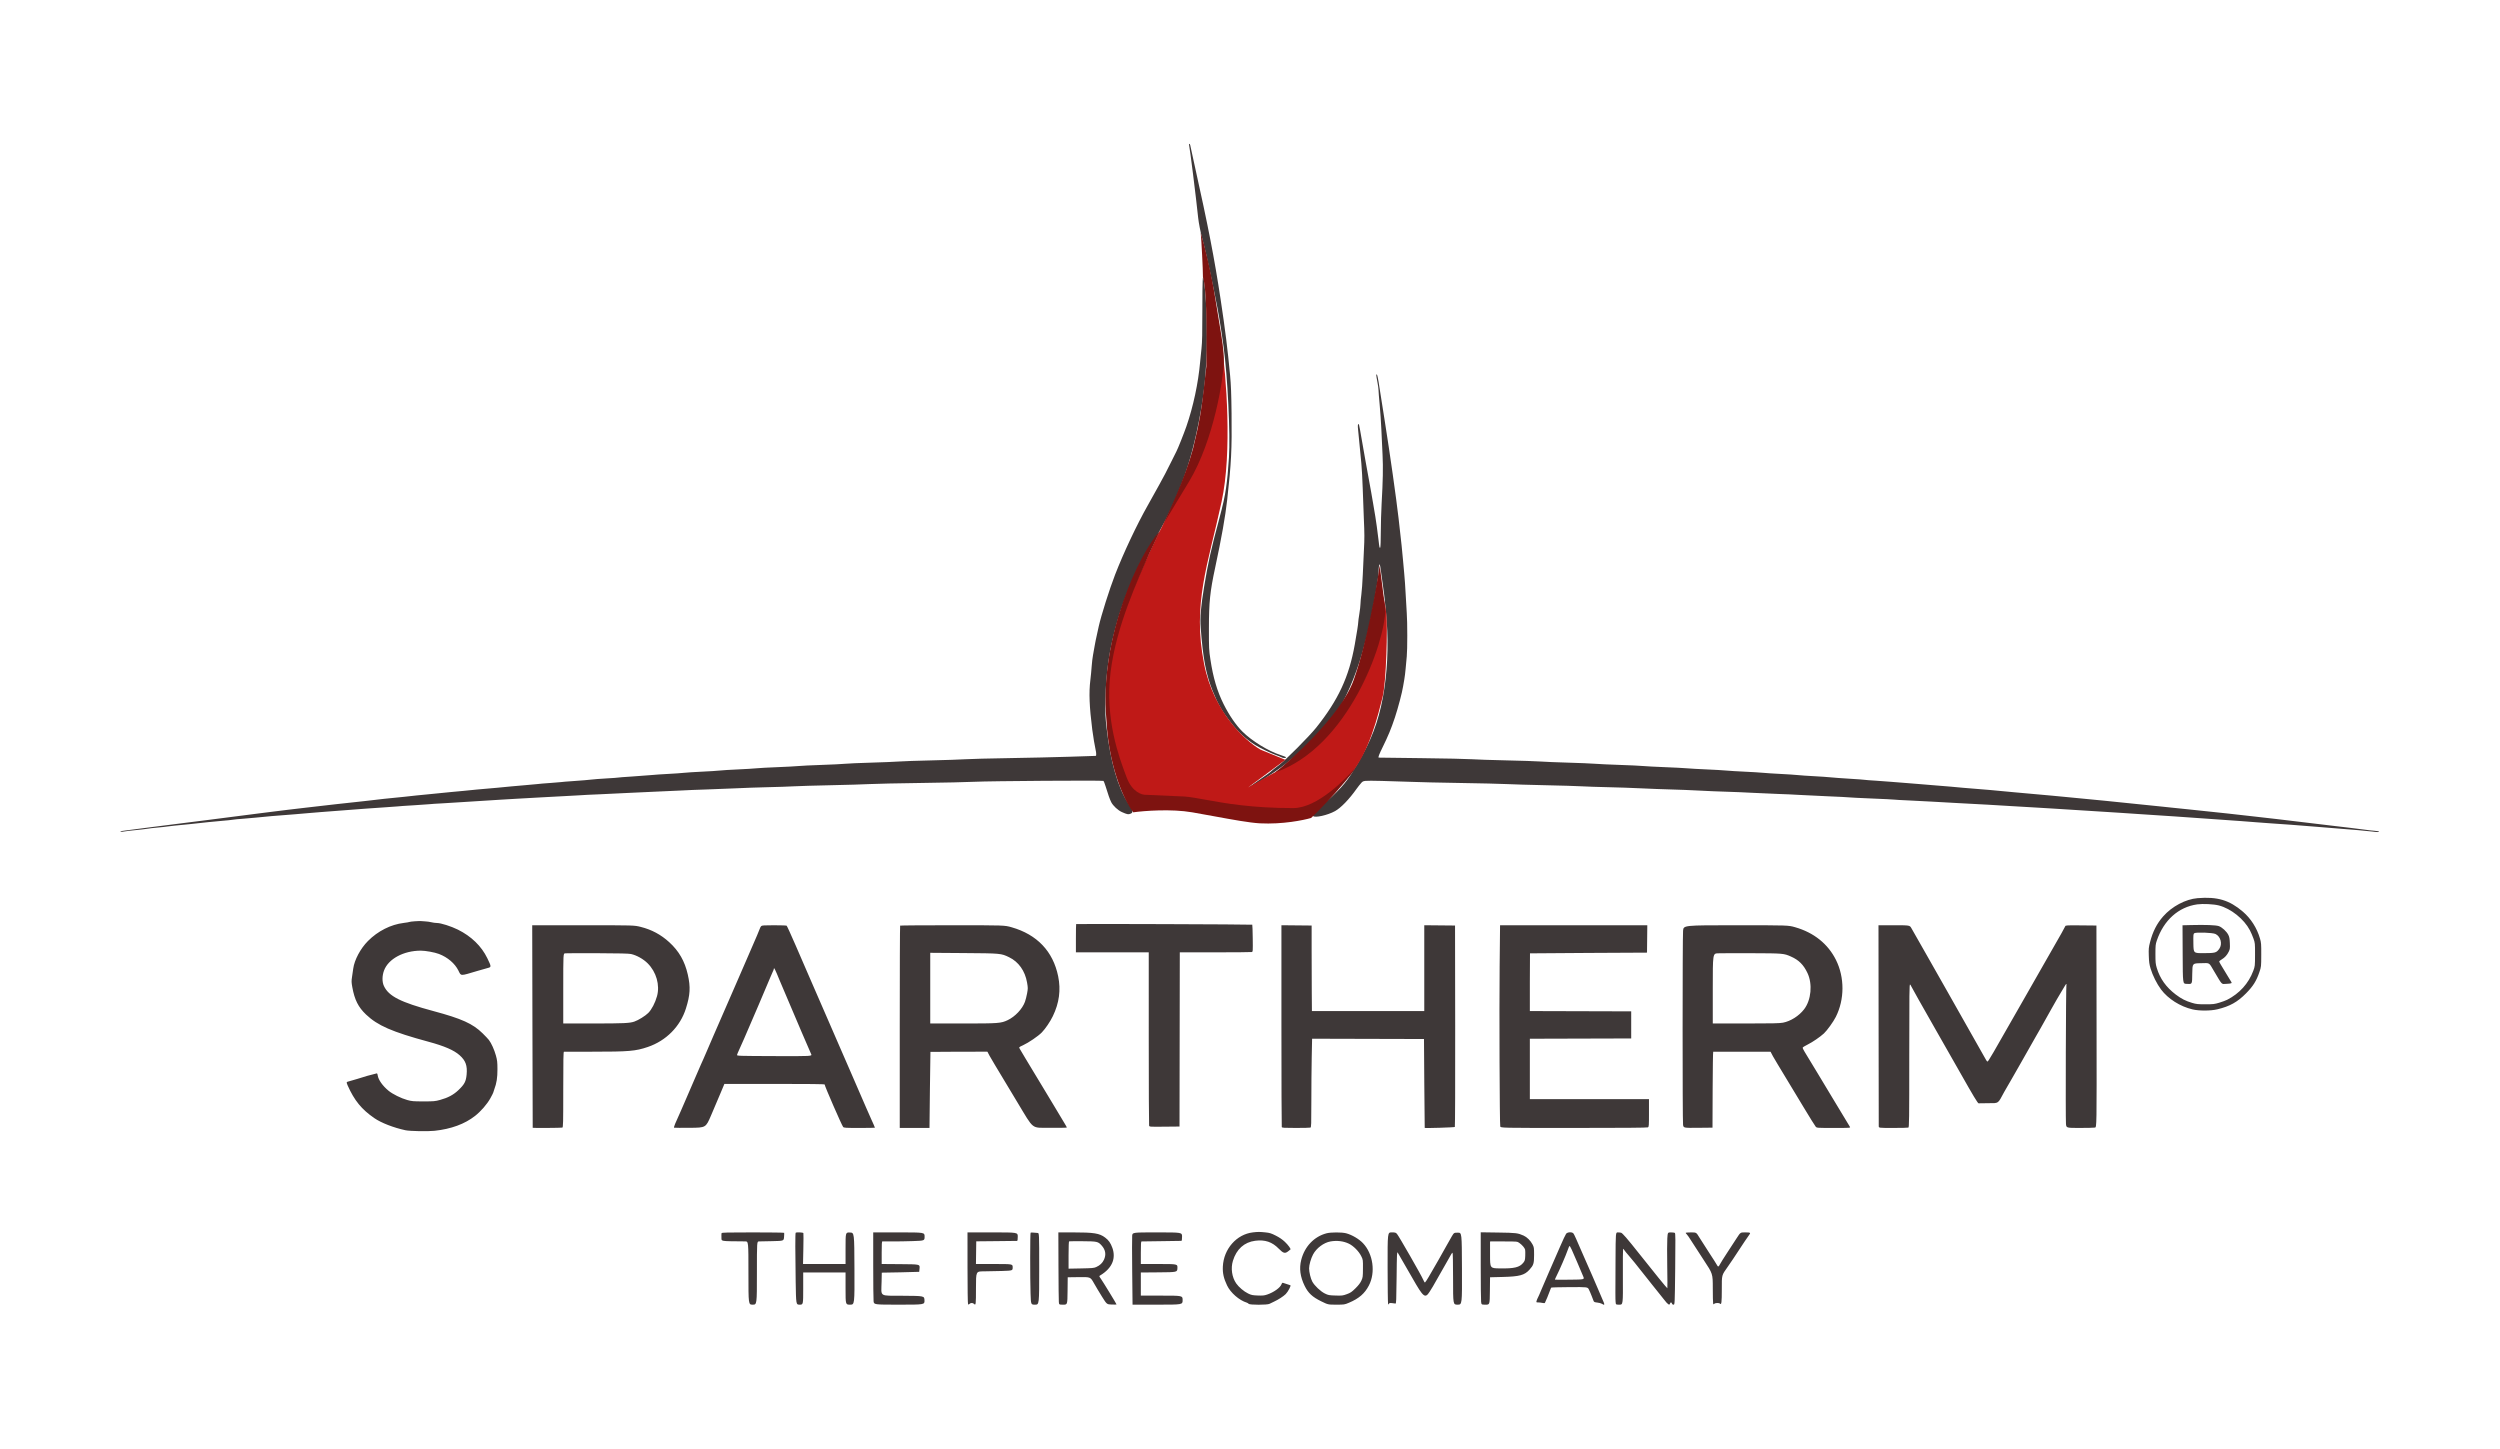 <?xml version="1.0" encoding="UTF-8"?>
<svg xmlns="http://www.w3.org/2000/svg" width="3424" height="1984" viewBox="0 0 3424 1984" fill="none">
  <path fill-rule="evenodd" clip-rule="evenodd" d="M1628.48 198.099C1629.37 200.43 1638.17 270.768 1641.01 298.3C1641.72 305.109 1644.43 319.044 1646.37 325.751C1648.86 334.424 1654.77 359.636 1657.95 375.241C1659.43 382.471 1662.23 396.043 1664.18 405.399C1668.62 426.755 1671.96 446.637 1675.78 474.608C1681.36 515.445 1685.25 595.16 1683.19 626.558C1681.96 645.474 1680.99 655.552 1679.22 668.137C1677.53 680.135 1675.03 691.418 1669.6 711.618C1658.58 752.644 1654.56 770.764 1649.17 803.639C1644.53 832.011 1643.41 845.236 1644.46 859.54C1647.52 901.524 1651.8 924.048 1661.09 947.01C1668.17 964.513 1673.8 974.303 1685.39 989.226C1695.73 1002.54 1706.33 1012.33 1719.08 1020.33C1725.37 1024.28 1741.03 1031.84 1747.69 1034.15C1751.09 1035.33 1754.64 1036.78 1755.57 1037.37C1757.43 1038.55 1761.76 1038.4 1761.35 1037.17C1761.21 1036.74 1757.73 1035.32 1753.62 1034C1737.1 1028.7 1714.38 1014.71 1701.66 1002C1692.6 992.957 1683.44 979.583 1675.82 964.3C1666.99 946.563 1661.55 928.2 1657.81 903.392C1655.8 890.091 1655.71 888.186 1655.74 860.475C1655.77 824.428 1657.2 810.558 1664.31 777.347C1673.15 736.002 1678.14 707.87 1680.76 684.554C1686.35 634.706 1687.32 615.442 1686.75 566.242C1686.44 539.631 1685.97 527.35 1684.73 514.045C1681.52 479.389 1678.05 451.525 1671.82 410.426C1663.16 353.224 1655.17 312.073 1635.47 223.292C1634.01 216.699 1632.3 208.87 1631.67 205.893C1631.04 202.916 1630.35 199.697 1630.13 198.74C1629.91 197.783 1629.36 197 1628.9 197C1628.43 197 1628.24 197.494 1628.48 198.099ZM1646.77 422.991C1646.77 456.58 1646.5 468.865 1645.6 476.924C1644.96 482.663 1644.1 491.139 1643.7 495.759C1641.17 524.586 1634.25 557.022 1624.85 584.119C1621.65 593.373 1612.94 615.2 1611.23 618.257C1610.82 618.995 1607.72 625.211 1604.33 632.072C1597.97 644.975 1593.22 654.067 1587.62 664.062C1581.97 674.144 1580.11 677.479 1577.72 681.847C1576.44 684.186 1573.82 688.884 1571.9 692.286C1556.85 718.913 1538.77 757.285 1527.25 787.013C1519.54 806.918 1508.09 843.15 1504.77 858.149C1500.67 876.688 1499.66 881.526 1498.98 885.993C1498.55 888.758 1497.66 893.803 1496.99 897.206C1496.33 900.608 1495.5 907.568 1495.15 912.671C1494.81 917.775 1493.99 926.301 1493.33 931.617C1491.23 948.593 1491.98 967.768 1495.96 999.279C1497.05 1007.82 1499.62 1023.38 1500.58 1027.12C1501.51 1030.77 1501.64 1035.23 1500.82 1035.25C1500.5 1035.26 1484.41 1035.79 1465.06 1036.42C1445.71 1037.05 1408.3 1037.91 1381.93 1038.32C1355.56 1038.73 1328.59 1039.43 1322 1039.87C1315.41 1040.31 1294.53 1041.01 1275.6 1041.43C1256.68 1041.85 1236.75 1042.53 1231.32 1042.95C1225.89 1043.37 1208.66 1044.07 1193.04 1044.52C1177.42 1044.96 1161.33 1045.66 1157.29 1046.07C1153.25 1046.48 1138.81 1047.18 1125.2 1047.63C1111.59 1048.08 1097.3 1048.77 1093.44 1049.17C1089.57 1049.56 1076.7 1050.25 1064.82 1050.7C1052.95 1051.14 1040.1 1051.84 1036.27 1052.24C1032.45 1052.65 1020.96 1053.35 1010.76 1053.79C1000.55 1054.24 989.239 1054.94 985.623 1055.34C982.008 1055.75 971.047 1056.44 961.265 1056.88C951.483 1057.33 940.522 1058.03 936.907 1058.44C933.292 1058.85 923.374 1059.54 914.868 1059.97C906.362 1060.4 896.097 1061.1 892.056 1061.53C888.016 1061.95 876.218 1062.84 865.838 1063.49C855.459 1064.14 846.752 1064.81 846.491 1064.97C846.229 1065.13 839.062 1065.66 830.565 1066.13C822.068 1066.61 812.679 1067.33 809.702 1067.73C806.725 1068.13 796.385 1068.99 786.726 1069.65C777.065 1070.3 768.713 1070.98 768.167 1071.17C767.619 1071.35 761.256 1071.88 754.026 1072.34C746.796 1072.81 738.444 1073.51 735.467 1073.91C732.49 1074.32 724.834 1075.01 718.455 1075.45C712.075 1075.89 704.072 1076.59 700.669 1077.01C697.267 1077.43 688.394 1078.28 680.951 1078.91C660.563 1080.62 642.711 1082.28 634.941 1083.17C631.113 1083.61 623.457 1084.32 617.928 1084.75C612.399 1085.18 603.874 1086.03 598.983 1086.64C594.092 1087.25 586.958 1087.95 583.131 1088.21C579.303 1088.47 573.735 1089.01 570.758 1089.42C567.781 1089.84 560.126 1090.67 553.746 1091.28C535.83 1092.98 512.202 1095.5 510.056 1095.93C508.992 1096.14 503.077 1096.82 496.91 1097.43C484.746 1098.65 437.802 1103.91 417.262 1106.37C410.244 1107.21 399.979 1108.42 394.45 1109.06C388.921 1109.71 380.57 1110.74 375.891 1111.36C371.213 1111.98 361.47 1113.21 354.24 1114.09C340.054 1115.81 300.101 1120.95 281.938 1123.38C275.771 1124.21 263.418 1125.77 254.486 1126.85C237.021 1128.95 226.149 1130.33 208.476 1132.7C196.219 1134.34 182.379 1136.13 172.132 1137.41C168.517 1137.87 165.414 1138.38 165.237 1138.55C164.312 1139.44 166.148 1139.55 169.88 1138.83C172.182 1138.39 179.459 1137.51 186.051 1136.89C192.643 1136.26 199.777 1135.42 201.903 1135.02C204.03 1134.61 210.249 1133.9 215.723 1133.43C221.198 1132.97 227.462 1132.28 229.642 1131.9C231.824 1131.53 236.218 1131.01 239.407 1130.76C246.084 1130.23 269.94 1127.76 284.644 1126.07C290.173 1125.43 299.204 1124.57 304.712 1124.16C310.219 1123.74 316.657 1123.07 319.017 1122.67C321.377 1122.27 326.962 1121.73 331.428 1121.47C335.893 1121.21 344.071 1120.5 349.6 1119.88C360.551 1118.66 379.76 1117.01 403.343 1115.27C411.636 1114.65 419.768 1113.96 421.414 1113.72C423.06 1113.48 431.411 1112.79 439.973 1112.18C458.823 1110.84 481.642 1109.09 500.39 1107.56C508.045 1106.93 520.92 1106.04 529.001 1105.58C537.082 1105.12 544.215 1104.6 544.853 1104.43C545.491 1104.25 555.409 1103.56 566.892 1102.9C578.375 1102.24 588.292 1101.55 588.93 1101.37C589.568 1101.19 597.572 1100.67 606.716 1100.21C615.86 1099.75 627.343 1099.04 632.234 1098.62C637.125 1098.21 650.696 1097.35 662.392 1096.72C674.088 1096.09 685.049 1095.4 686.75 1095.19C688.452 1094.97 697.499 1094.44 706.856 1094C716.212 1093.56 731.523 1092.7 740.88 1092.09C750.237 1091.48 763.46 1090.77 770.265 1090.52C777.07 1090.26 786.927 1089.73 792.17 1089.33C797.413 1088.93 810.81 1088.25 821.942 1087.83C833.073 1087.4 850.879 1086.54 861.512 1085.93C872.144 1085.31 887.629 1084.59 895.923 1084.34C904.216 1084.09 919.527 1083.4 929.947 1082.81C940.367 1082.22 957.07 1081.53 967.065 1081.27C977.059 1081.01 994.98 1080.31 1006.89 1079.71C1018.8 1079.12 1038.98 1078.41 1051.74 1078.14C1064.5 1077.87 1080.33 1077.33 1086.92 1076.95C1093.52 1076.56 1116.48 1075.88 1137.96 1075.44C1159.44 1075 1183.45 1074.29 1191.32 1073.86C1199.18 1073.44 1230.73 1072.75 1261.42 1072.35C1292.11 1071.94 1325 1071.22 1334.5 1070.73C1355.6 1069.66 1509.92 1068.61 1511.24 1069.53C1511.76 1069.89 1513.09 1073.19 1514.2 1076.88C1517.47 1087.68 1520.04 1094.93 1521.93 1098.65C1524.47 1103.64 1531.12 1109.81 1536.59 1112.24C1543.8 1115.44 1545.33 1115.74 1548.28 1114.51C1550.37 1113.63 1550.89 1112.99 1550.88 1111.25C1550.87 1108.79 1550.36 1107.79 1545.38 1100.41C1531.35 1079.64 1520.82 1043.17 1515.62 997.346C1513.82 981.551 1513.67 977.915 1514 957.908C1514.6 920.448 1519.48 888.161 1530.13 851.196C1538.05 823.671 1551.95 790.05 1564.8 767.295C1565.76 765.593 1568.12 761.418 1570.03 758.015C1573.12 752.528 1575.87 747.868 1588.73 726.311C1592.85 719.415 1606.24 692.232 1610.26 682.62C1623.58 650.773 1631.2 626.788 1638.57 593.514C1648.73 547.675 1652.93 509.178 1652.93 461.849C1652.94 428.331 1651.38 399.846 1648.59 382.394C1647.22 373.794 1646.78 383.585 1646.77 422.991ZM1884.95 513.833C1884.95 514.738 1885.65 519.009 1886.5 523.325C1887.35 527.64 1888.04 532.624 1888.03 534.401C1888.02 536.177 1888.71 544.938 1889.56 553.869C1890.41 562.801 1891.47 578.285 1891.92 588.28C1892.37 598.275 1893.1 613.934 1893.55 623.078C1894.41 640.604 1894.07 658.11 1892.26 689.967C1891.66 700.599 1891.15 718.172 1891.14 729.017C1891.12 739.863 1890.79 749.24 1890.4 749.856C1889.51 751.271 1889.17 749.812 1888.06 739.843C1887.6 735.803 1886.54 727.451 1885.69 721.284C1884.24 710.753 1883.42 705.652 1880.64 689.58C1880.01 685.965 1878.84 679.179 1878.03 674.501C1876.08 663.251 1872.18 641.708 1870.25 631.584C1869.4 627.118 1867.17 614.417 1865.29 603.359C1863.41 592.301 1861.63 582.647 1861.34 581.905C1860.3 579.234 1859.38 581.54 1859.78 585.832C1860 588.241 1860.88 597.347 1861.73 606.066C1862.59 614.784 1863.83 627.659 1864.5 634.677C1865.17 641.695 1866.03 657.407 1866.41 669.594C1866.79 681.78 1867.46 699.875 1867.9 709.804C1868.88 732.067 1868.89 736.643 1867.99 754.149C1867.6 761.804 1866.92 776.593 1866.48 787.013C1866.04 797.433 1865.15 809.786 1864.49 814.465C1863.84 819.143 1863.31 824.885 1863.3 827.224C1863.3 829.563 1862.6 835.653 1861.75 840.756C1860.9 845.86 1860.21 851.08 1860.22 852.356C1860.23 854.67 1858.46 866.066 1855.47 882.9C1847.64 926.991 1832.94 958.631 1802.66 996.572C1793.11 1008.54 1760.09 1041.71 1751.17 1048.3C1747.56 1050.97 1743.38 1054.27 1741.89 1055.64C1739.19 1058.12 1736.58 1060.02 1721.28 1070.59C1710.74 1077.87 1708.19 1079.9 1708.81 1080.51C1709.84 1081.54 1744.6 1058.66 1759.59 1047.07C1771.93 1037.53 1794.97 1017.79 1804.03 1009C1811.21 1002.02 1823.38 987.568 1827.85 980.72C1842.92 957.595 1855.94 927.764 1865.94 893.445C1869.37 881.681 1874.33 862.727 1875.6 856.483C1875.98 854.638 1877.37 847.926 1878.69 841.567C1883.32 819.291 1888.02 789.847 1888.09 782.627C1888.11 780.148 1888.39 776.729 1888.71 775.027C1889.43 771.2 1890.04 772.599 1891.07 780.473C1891.46 783.432 1892.65 791.943 1893.73 799.386C1895.56 812.078 1896.21 817.628 1898.07 836.31C1901.7 872.65 1901.02 909.108 1896.1 942.443C1890.85 977.915 1881.85 1005.41 1866.22 1033.63C1848.71 1065.26 1842.98 1073.12 1824.63 1090.66C1820.59 1094.52 1813.05 1101.19 1807.88 1105.46C1798.43 1113.28 1796.65 1115.55 1798.37 1117.62C1800.72 1120.46 1818.35 1116.52 1828.48 1110.89C1836.49 1106.44 1847.83 1094.73 1857.88 1080.52C1859.8 1077.81 1862.72 1074.12 1864.37 1072.31C1867.37 1069.03 1867.37 1069.03 1892.2 1069.55C1905.86 1069.84 1924.52 1070.42 1933.67 1070.84C1942.81 1071.26 1972.39 1071.95 1999.39 1072.36C2026.4 1072.78 2055.28 1073.46 2063.58 1073.88C2071.87 1074.3 2095.71 1075 2116.55 1075.44C2137.39 1075.87 2159.83 1076.55 2166.42 1076.94C2173.02 1077.33 2189.02 1077.87 2201.99 1078.13C2214.97 1078.39 2235.5 1079.1 2247.62 1079.7C2259.74 1080.3 2278.18 1081 2288.6 1081.25C2299.02 1081.5 2316.42 1082.19 2327.27 1082.79C2338.11 1083.39 2354.81 1084.08 2364.38 1084.33C2373.95 1084.59 2390.48 1085.28 2401.11 1085.88C2411.75 1086.47 2427.58 1087.17 2436.3 1087.43C2445.02 1087.69 2457.02 1088.23 2462.98 1088.64C2468.93 1089.04 2486.5 1089.89 2502.03 1090.53C2517.55 1091.17 2531.12 1091.86 2532.19 1092.06C2533.25 1092.26 2547.34 1092.97 2563.5 1093.63C2579.66 1094.28 2593.41 1094.97 2594.05 1095.14C2594.69 1095.32 2603.91 1095.84 2614.54 1096.3C2625.17 1096.76 2639.27 1097.48 2645.86 1097.91C2652.45 1098.34 2667.59 1099.19 2679.5 1099.8C2709.45 1101.34 2740.64 1103.09 2754.89 1104.05C2761.48 1104.49 2776.45 1105.36 2788.14 1105.99C2799.84 1106.62 2811.32 1107.31 2813.66 1107.53C2816 1107.75 2824.52 1108.29 2832.6 1108.73C2840.69 1109.17 2854.26 1110.02 2862.76 1110.63C2871.27 1111.23 2882.4 1111.94 2887.51 1112.19C2892.61 1112.45 2900.96 1112.98 2906.07 1113.37C2911.17 1113.76 2921.26 1114.44 2928.49 1114.88C2949.96 1116.18 3004.67 1119.92 3036.75 1122.27C3045.68 1122.92 3060.3 1123.95 3069.23 1124.56C3078.16 1125.17 3087.03 1125.86 3088.95 1126.09C3090.86 1126.33 3100.26 1127.02 3109.83 1127.64C3127.56 1128.78 3146.12 1130.17 3171.69 1132.27C3185.02 1133.36 3192.02 1133.93 3229.68 1136.98C3237.55 1137.62 3246.25 1138.47 3249.02 1138.87C3255.34 1139.79 3258.3 1139.82 3258.3 1138.96C3258.3 1138.6 3255.25 1138.06 3251.53 1137.77C3247.81 1137.49 3242.85 1136.93 3240.51 1136.53C3238.17 1136.13 3228.6 1134.93 3219.25 1133.85C3209.89 1132.77 3196.67 1131.21 3189.86 1130.37C3158.32 1126.48 3134.6 1123.63 3118.72 1121.84C3111.49 1121.03 3097.92 1119.48 3088.56 1118.4C3060.3 1115.15 3044.69 1113.45 2999.25 1108.7C2982.44 1106.94 2979.11 1106.6 2972.96 1105.99C2970.62 1105.76 2965.74 1105.24 2962.13 1104.84C2953.47 1103.88 2905.35 1098.95 2882.48 1096.68C2870.53 1095.49 2847.18 1093.24 2831.06 1091.71C2826.38 1091.27 2817.16 1090.39 2810.57 1089.75C2792.49 1087.99 2773.82 1086.31 2758.76 1085.09C2751.31 1084.48 2744.01 1083.8 2742.52 1083.57C2739.9 1083.16 2718.12 1081.3 2688.39 1078.93C2680.52 1078.31 2673.04 1077.62 2671.76 1077.4C2670.49 1077.18 2661.79 1076.47 2652.43 1075.82C2643.07 1075.17 2632.63 1074.31 2629.23 1073.91C2625.83 1073.51 2617.13 1072.81 2609.9 1072.35C2602.67 1071.9 2593.97 1071.21 2590.57 1070.82C2587.17 1070.43 2577.77 1069.73 2569.69 1069.26C2561.61 1068.8 2554.54 1068.26 2553.99 1068.07C2553.43 1067.88 2544.21 1067.2 2533.5 1066.56C2522.78 1065.91 2510.88 1065.05 2507.05 1064.63C2503.23 1064.22 2493.13 1063.52 2484.63 1063.08C2476.12 1062.65 2466.03 1061.96 2462.2 1061.54C2458.38 1061.13 2447.76 1060.43 2438.62 1059.98C2429.47 1059.53 2418.69 1058.83 2414.65 1058.42C2410.61 1058.02 2399.3 1057.33 2389.51 1056.88C2379.73 1056.44 2368.25 1055.74 2364 1055.33C2359.74 1054.92 2347.74 1054.23 2337.32 1053.79C2326.9 1053.35 2314.72 1052.66 2310.25 1052.26C2305.79 1051.86 2292.22 1051.16 2280.1 1050.7C2267.97 1050.24 2254.58 1049.54 2250.32 1049.14C2246.07 1048.73 2231.63 1048.05 2218.23 1047.62C2204.84 1047.18 2189.7 1046.48 2184.6 1046.06C2179.49 1045.64 2162.79 1044.94 2147.48 1044.51C2132.17 1044.08 2115.1 1043.38 2109.54 1042.95C2103.99 1042.53 2083.03 1041.84 2062.97 1041.41C2042.9 1040.98 2021.52 1040.27 2015.46 1039.83C2009.39 1039.38 1978.32 1038.72 1946.42 1038.36C1914.53 1038 1888.34 1037.68 1888.24 1037.63C1887.3 1037.26 1888.86 1033.13 1893.43 1023.85C1901.24 1007.99 1905.41 997.932 1910.49 982.613C1914.76 969.767 1920.56 947.727 1921.67 940.123C1921.95 938.209 1922.68 934.033 1923.28 930.844C1923.88 927.654 1924.73 920.868 1925.16 915.765C1925.6 910.661 1926.29 903.179 1926.7 899.139C1927.65 889.714 1927.65 852.159 1926.7 839.596C1926.3 834.28 1925.61 822.449 1925.17 813.305C1924.72 804.161 1923.86 791.808 1923.26 785.853C1922.65 779.899 1921.95 772.07 1921.69 768.455C1921.12 760.433 1918.84 738.822 1915.51 710.072C1912.18 681.266 1903.83 622.43 1896.64 577.068C1893.22 555.504 1889.48 531.804 1888.12 523.081C1887.34 518.055 1886.31 513.549 1885.83 513.067C1885.17 512.412 1884.95 512.608 1884.95 513.833ZM3009.69 1230.13C2993.39 1231.49 2974.64 1241.46 2962.64 1255.13C2954.01 1264.96 2948.44 1275.9 2944.72 1290.31C2942.85 1297.56 2942.68 1299.32 2942.98 1308.87C2943.25 1317.43 2943.71 1320.73 2945.39 1326.38C2948.27 1335.98 2954.06 1347.58 2959.83 1355.26C2969.43 1368.06 2986.02 1378.54 3002.95 1382.49C3012.12 1384.63 3027.7 1384.57 3036.92 1382.35C3054 1378.25 3064.35 1372.48 3076.19 1360.49C3085.88 1350.66 3090.31 1343.62 3094.46 1331.4C3096.95 1324.07 3096.96 1324.02 3097.01 1307.82C3097.06 1293.03 3096.91 1291.03 3095.27 1285.39C3091.1 1271.02 3082.79 1257.97 3071.83 1248.6C3053.27 1232.74 3036.86 1227.86 3009.69 1230.13ZM3009.35 1238.62C2983.63 1242.23 2963.46 1260.31 2953.95 1288.28C2952.26 1293.23 2952.08 1295.07 2952.08 1306.66C2952.08 1318.01 2952.3 1320.26 2953.93 1325.73C2958.29 1340.3 2966.76 1352.17 2979.88 1362.09C2987.61 1367.94 2993.42 1370.91 3002.28 1373.54C3007.99 1375.24 3010.26 1375.48 3020.52 1375.48C3031.17 1375.48 3032.91 1375.28 3039.52 1373.29C3043.53 1372.08 3048.37 1370.29 3050.28 1369.32C3067.19 1360.7 3079.63 1346.93 3086.04 1329.74C3088.44 1323.31 3088.45 1323.23 3088.49 1307.43C3088.53 1291.93 3088.48 1291.44 3086.33 1285.39C3085.12 1281.99 3082.95 1276.94 3081.5 1274.18C3073.39 1258.7 3055.52 1244.4 3038.9 1240.09C3031.95 1238.29 3017 1237.55 3009.35 1238.62ZM568.438 1261.76C564.611 1262.01 561.131 1262.44 560.706 1262.71C560.28 1262.98 556.8 1263.58 552.973 1264.04C535.23 1266.19 517.487 1275.16 503.926 1288.83C493.668 1299.16 485.395 1314.69 483.783 1326.63C483.401 1329.47 482.65 1334.64 482.115 1338.12C481.266 1343.66 481.316 1345.41 482.515 1352.04C485.644 1369.34 490.668 1379.35 501.287 1389.47C517.243 1404.66 536.825 1413.19 586.997 1426.8C608.761 1432.7 621.733 1438.33 629.497 1445.25C637.768 1452.62 640.24 1459.44 639.091 1471.71C638.199 1481.25 636.15 1485.13 627.802 1493.08C621.11 1499.45 613.415 1503.56 602.745 1506.46C595.868 1508.33 594.112 1508.48 579.933 1508.48C566.095 1508.47 563.904 1508.28 557.832 1506.6C549.379 1504.26 537.672 1498.46 532.094 1493.84C524.032 1487.17 518.294 1479.06 517.317 1472.94C516.925 1470.49 516.525 1469.84 515.618 1470.19C514.966 1470.44 512.839 1471 510.891 1471.43C506.498 1472.4 501.469 1473.86 489.564 1477.62C484.46 1479.23 479.158 1480.77 477.78 1481.04C476.402 1481.32 475.091 1481.84 474.866 1482.2C474.64 1482.57 475.205 1484.54 476.121 1486.59C485.401 1507.35 495.247 1519.4 512.762 1531.45C522.129 1537.9 539.057 1544.48 555.293 1547.98C561.304 1549.28 585.947 1549.75 595.183 1548.74C617.941 1546.27 636.477 1539.46 650.594 1528.39C658.548 1522.15 667.171 1512.23 671.565 1504.28C673.75 1500.32 675.538 1496.79 675.538 1496.42C675.538 1496.05 676.199 1494.01 677.008 1491.87C680.176 1483.51 681.339 1476.07 681.305 1464.41C681.276 1454.67 680.996 1452.19 679.181 1445.6C677.029 1437.78 672.994 1428.82 669.614 1424.37C668.557 1422.97 664.672 1418.87 660.982 1415.24C647.522 1402.02 632.419 1395.19 593.57 1384.76C548.554 1372.66 532.356 1364.45 525.814 1350.4C523.202 1344.79 523.261 1336.51 525.964 1329.22C531.865 1313.3 552.731 1302.03 576.337 1302.02C582.83 1302.02 595.247 1304.27 601.174 1306.53C613.09 1311.08 623.007 1319.54 627.849 1329.3C631.682 1337.03 629.759 1336.98 653.499 1329.9C659.454 1328.13 666.065 1326.24 668.192 1325.71C673.083 1324.5 673.054 1323.99 667.444 1312.41C659.402 1295.81 645.523 1282.33 627.015 1273.16C617.793 1268.59 603.719 1264.13 598.517 1264.13C596.407 1264.13 592.923 1263.67 590.775 1263.11C588.627 1262.56 584.811 1262.02 582.294 1261.92C579.777 1261.81 577.196 1261.64 576.558 1261.52C575.92 1261.4 572.266 1261.51 568.438 1261.76ZM1473.89 1265.61C1473.71 1265.79 1473.56 1274.57 1473.56 1285.14V1304.34H1573.32L1573.33 1422.07C1573.33 1486.82 1573.55 1540.59 1573.81 1541.55C1574.28 1543.31 1574.28 1543.31 1594.87 1543.1L1615.46 1542.9L1615.85 1304.34L1664.37 1304.33C1691.06 1304.32 1713.59 1304.13 1714.44 1303.9C1715.94 1303.5 1715.98 1302.93 1715.75 1285.18C1715.62 1275.12 1715.33 1266.7 1715.11 1266.47C1714.63 1265.99 1474.36 1265.13 1473.89 1265.61ZM3000.59 1266.97L2989.18 1267.26L2989.38 1307.26C2989.58 1347.26 2989.58 1347.26 2994.19 1347.49C3002.83 1347.94 3002.27 1348.89 3002.52 1333.13C3002.73 1319.42 3002.73 1319.42 3014.1 1319.2C3027.2 1318.96 3024.89 1317.56 3032.5 1330.35C3044.05 1349.79 3042.15 1347.84 3049.31 1347.48C3056.26 1347.12 3057.27 1346.69 3055.89 1344.71C3055.39 1343.98 3052.48 1339.21 3049.43 1334.11C3046.37 1329.01 3042.88 1323.23 3041.66 1321.28C3040.45 1319.33 3039.46 1317.35 3039.46 1316.87C3039.46 1316.39 3041.01 1315.09 3042.9 1313.98C3047.13 1311.51 3050.25 1308.04 3052.56 1303.26C3054.13 1300.03 3054.29 1298.75 3054 1291.74C3053.74 1285.44 3053.32 1283.14 3051.89 1280.37C3049.44 1275.58 3043.3 1269.95 3038.86 1268.4C3034.82 1266.99 3020.62 1266.46 3000.59 1266.97ZM729.216 1405.83C729.377 1482.07 729.545 1544.53 729.589 1544.64C729.763 1545.06 769.065 1544.8 770.201 1544.36C771.3 1543.94 771.425 1538.62 771.425 1492.16C771.425 1451.3 771.628 1440.43 772.391 1440.42C772.923 1440.41 790.061 1440.41 810.475 1440.41C861.644 1440.41 870.313 1439.68 887.289 1433.91C912.374 1425.37 931.632 1405.93 939.418 1381.28C945.318 1362.6 945.909 1351.89 941.993 1334.68C937.83 1316.38 929.913 1302.59 916.587 1290.43C905.215 1280.05 892.554 1273.25 877.591 1269.5C868.5 1267.22 868.5 1267.22 798.711 1267.22H728.921L729.216 1405.83ZM1042.57 1268.39C1041.93 1269.03 1041.17 1270.33 1040.89 1271.29C1040.35 1273.12 1036.23 1282.78 1023.64 1311.68C1019.38 1321.47 1012.36 1337.65 1008.03 1347.64C991.864 1384.97 987.979 1393.89 976.698 1419.56C973.426 1427 969.609 1435.87 968.215 1439.28C966.82 1442.68 964.632 1447.72 963.354 1450.49C962.075 1453.25 960.511 1456.73 959.879 1458.22C959.247 1459.71 955.175 1469.11 950.832 1479.1C946.488 1489.09 940.932 1501.97 938.483 1507.71C936.036 1513.45 933.313 1519.72 932.433 1521.63C924.803 1538.22 922.409 1544.18 923.247 1544.5C923.755 1544.69 933.732 1544.76 945.419 1544.65C966.669 1544.44 966.669 1544.44 973.804 1527.82C977.728 1518.67 983.458 1505.19 986.538 1497.85L992.138 1484.51H1060.8C1108.53 1484.51 1129.45 1484.76 1129.45 1485.33C1129.45 1487.48 1152.96 1541.45 1154.77 1543.48C1155.87 1544.7 1157.97 1544.83 1177.13 1544.83C1188.76 1544.83 1198.28 1544.68 1198.28 1544.51C1198.28 1544.06 1195.71 1538.13 1193.37 1533.15C1192.29 1530.85 1189.08 1523.58 1186.24 1516.99C1175.11 1491.14 1171.13 1481.97 1164.26 1466.34C1160.33 1457.41 1153.37 1441.4 1148.78 1430.77C1144.2 1420.14 1138.45 1406.91 1136.02 1401.39C1130.82 1389.58 1117.06 1357.96 1113.98 1350.74C1112.8 1347.97 1109.4 1340.14 1106.42 1333.34C1103.45 1326.53 1095.91 1309.14 1089.66 1294.68C1083.4 1280.22 1077.88 1268.14 1077.39 1267.82C1076.89 1267.5 1069.11 1267.24 1060.11 1267.23C1046.54 1267.22 1043.53 1267.42 1042.57 1268.39ZM1232.82 1267.74C1232.53 1268.02 1232.3 1330.48 1232.3 1406.54V1544.83H1273.04L1273.6 1492.84C1273.91 1464.24 1274.24 1440.77 1274.33 1440.68C1274.47 1440.54 1348.97 1440.27 1351.97 1440.39C1352.5 1440.42 1352.93 1440.91 1352.93 1441.5C1352.93 1442.39 1365.21 1463.08 1393.6 1510.03C1416.68 1548.19 1411.87 1544.42 1437.8 1544.65C1450.67 1544.76 1461.18 1544.59 1461.16 1544.26C1461.14 1543.93 1460.01 1541.83 1458.65 1539.59C1457.28 1537.35 1450.3 1525.69 1443.12 1513.69C1435.95 1501.68 1429.3 1490.64 1428.34 1489.15C1425.91 1485.36 1412.42 1463.03 1404.75 1450.1C1401.22 1444.15 1397.66 1438.14 1396.83 1436.75C1395.32 1434.23 1395.32 1434.23 1401 1431.64C1408.7 1428.12 1422.04 1419.04 1426.88 1414.01C1431.83 1408.88 1438.3 1399.33 1441.98 1391.72C1450.72 1373.65 1453.09 1355.85 1449.26 1337.12C1442.26 1302.95 1420.38 1279.93 1385.43 1269.96C1375.81 1267.22 1375.81 1267.22 1304.57 1267.22C1265.39 1267.22 1233.1 1267.45 1232.82 1267.74ZM1755.04 1404.79C1755.04 1480.47 1755.25 1542.93 1755.51 1543.61C1755.92 1544.67 1758.35 1544.83 1774.78 1544.83C1785.12 1544.83 1794.13 1544.62 1794.8 1544.36C1795.89 1543.94 1796.02 1540.09 1796.02 1508.91C1796.02 1489.68 1796.25 1462.39 1796.53 1448.28L1797.05 1422.63L1950.29 1423.04L1950.71 1483.74C1950.94 1517.13 1951.2 1544.58 1951.29 1544.76C1951.61 1545.38 1991.88 1544.14 1992.54 1543.49C1992.92 1543.11 1993.13 1482.68 1993.02 1405.21L1992.82 1267.61L1950.68 1267.2V1384.76H1796.8L1796.6 1359.82C1796.5 1346.11 1796.41 1319.75 1796.41 1301.25V1267.61L1755.04 1267.2V1404.79ZM2053.9 1324.25C2053.29 1384.29 2053.89 1539.07 2054.75 1542.7C2055.25 1544.83 2055.25 1544.83 2155.35 1544.83C2222.88 1544.83 2255.94 1544.57 2256.95 1544.03C2258.36 1543.27 2258.44 1542.22 2258.44 1524.31V1505.39H2095.28V1422.66L2234.09 1422.26V1385.15L2095.28 1384.75V1345.32C2095.28 1323.63 2095.37 1305.81 2095.47 1305.71C2095.58 1305.61 2131.68 1305.35 2175.7 1305.13L2255.74 1304.72L2256.15 1267.22H2054.48L2053.9 1324.25ZM2305.13 1274.76C2304.31 1284.56 2304.29 1534.55 2305.11 1540.4C2305.73 1544.85 2305.73 1544.85 2325.58 1544.65L2345.44 1544.44L2345.64 1492.44C2345.75 1463.84 2346.09 1440.43 2346.41 1440.43C2353.48 1440.42 2423.82 1440.4 2424.51 1440.41C2425.04 1440.43 2425.47 1440.88 2425.47 1441.42C2425.47 1441.96 2429.69 1449.35 2434.83 1457.85C2449.18 1481.52 2454.19 1489.83 2470.3 1516.6C2478.48 1530.21 2485.9 1542.13 2486.78 1543.09C2488.37 1544.82 2488.51 1544.83 2511.47 1544.83C2534.56 1544.83 2534.56 1544.83 2533.57 1543.17C2528.68 1535.01 2516.84 1515.39 2509.37 1503.07C2505.89 1497.33 2496.67 1482.02 2488.89 1469.05C2481.11 1456.08 2473.36 1443.29 2471.67 1440.64C2469.99 1437.98 2468.78 1435.35 2469 1434.78C2469.22 1434.21 2472.36 1432.28 2475.98 1430.5C2482.45 1427.31 2492.95 1420.11 2498.04 1415.39C2502.41 1411.33 2510.99 1399.41 2514.35 1392.71C2526.4 1368.72 2526.48 1338.77 2514.57 1314.78C2503.63 1292.77 2484.24 1277.23 2458.59 1269.92C2449.12 1267.22 2449.12 1267.22 2377.44 1267.22C2305.76 1267.22 2305.76 1267.22 2305.13 1274.76ZM2572.93 1403.51C2573.02 1478.47 2573.1 1540.93 2573.13 1542.32C2573.17 1544.83 2573.17 1544.83 2592.82 1544.83C2603.63 1544.83 2613.03 1544.62 2613.7 1544.36C2614.81 1543.93 2614.93 1534.52 2614.93 1445.67C2614.93 1359.61 2615.07 1347.57 2616.06 1348.39C2616.68 1348.91 2617.42 1350.06 2617.7 1350.96C2617.99 1351.86 2632.91 1378.36 2650.87 1409.85C2668.82 1441.35 2684.39 1468.68 2685.47 1470.59C2702.26 1500.33 2708.81 1511.2 2709.89 1511.11C2710.4 1511.07 2716.52 1510.98 2723.5 1510.92C2737.96 1510.79 2735.92 1512.26 2745.08 1495.34C2746.34 1493 2748.72 1488.88 2750.36 1486.17C2752 1483.47 2753.34 1481.16 2753.34 1481.05C2753.34 1480.93 2756.16 1476 2759.6 1470.11C2763.05 1464.21 2767.19 1456.95 2768.81 1453.97C2772.43 1447.32 2782.63 1429.32 2788.11 1419.94C2790.34 1416.12 2793.23 1411.07 2794.53 1408.73C2795.84 1406.39 2797.59 1403.26 2798.44 1401.77C2799.28 1400.28 2804.15 1391.59 2809.26 1382.45C2814.37 1373.32 2820.41 1362.88 2822.67 1359.25C2824.93 1355.63 2827.38 1351.54 2828.1 1350.16C2828.82 1348.77 2829.72 1347.64 2830.09 1347.64C2830.46 1347.64 2830.5 1348.07 2830.18 1348.59C2829.47 1349.74 2828.88 1531.23 2829.55 1539.22C2830.03 1544.83 2830.03 1544.83 2848.43 1544.83C2858.54 1544.83 2867.91 1544.61 2869.24 1544.34C2871.66 1543.86 2871.66 1543.86 2871.46 1405.73L2871.27 1267.61L2850.18 1267.4C2830.61 1267.21 2829.05 1267.3 2828.58 1268.56C2828.31 1269.31 2826.01 1273.58 2823.48 1278.05C2816.64 1290.13 2803.85 1312.53 2800.52 1318.26C2798.91 1321.02 2785.51 1344.51 2770.74 1370.45C2726.86 1447.54 2723.19 1453.82 2722.06 1453.91C2721.65 1453.94 2720.78 1452.95 2720.12 1451.7C2719.05 1449.65 2704.86 1424.57 2683.14 1386.31C2678.67 1378.44 2671.3 1365.39 2666.74 1357.31C2662.19 1349.23 2649.85 1327.48 2639.32 1308.98C2628.78 1290.48 2619.13 1273.51 2617.87 1271.28C2615.59 1267.22 2615.59 1267.22 2594.18 1267.22H2572.78L2572.93 1403.51ZM3005.22 1278.18C3003.98 1279.11 3003.87 1280.52 3004.06 1292.36C3004.27 1305.5 3004.27 1305.5 3018.19 1305.44C3034.05 1305.38 3035.56 1304.96 3039.47 1299.55C3044.17 1293.08 3041.54 1282.67 3034.34 1279.19C3030.4 1277.29 3007.46 1276.49 3005.22 1278.18ZM773.938 1305.67C771.425 1305.98 771.425 1305.98 771.425 1353.88V1401.77L813.375 1401.76C854.331 1401.74 862.441 1401.36 868.81 1399.17C874.348 1397.26 883.749 1391.43 887.83 1387.38C892.496 1382.75 897.316 1373.5 899.846 1364.34C904.025 1349.2 898.912 1331.22 887.061 1319.4C881.058 1313.41 872.012 1308.35 864.218 1306.61C861.209 1305.95 847.756 1305.62 818.208 1305.51C795.242 1305.42 775.32 1305.49 773.938 1305.67ZM1274.06 1401.77H1318.71C1367.85 1401.77 1370.96 1401.54 1380.14 1397.18C1390.38 1392.32 1400.25 1381.81 1403.8 1372C1404.72 1369.45 1406.04 1364.23 1406.74 1360.4C1407.93 1353.89 1407.93 1352.94 1406.67 1345.71C1403.91 1329.75 1395.07 1317.29 1382.06 1311.02C1371.05 1305.71 1370.9 1305.7 1319.87 1305.32L1274.06 1304.98V1401.77ZM2352.98 1305.65C2345.82 1305.94 2345.82 1305.94 2345.82 1353.86V1401.77H2390.99C2426.95 1401.77 2437.34 1401.55 2441.94 1400.67C2452.49 1398.65 2463.85 1391.45 2470.88 1382.34C2480.65 1369.67 2482.68 1347.73 2475.48 1332.58C2470.12 1321.28 2463.63 1314.84 2452.78 1310.04C2443.12 1305.77 2442.13 1305.68 2399.57 1305.52C2377.88 1305.43 2356.91 1305.49 2352.98 1305.65ZM1059.86 1326.99C1059.86 1327.53 1059.16 1329.36 1058.3 1331.05C1057.44 1332.73 1056.08 1335.85 1055.28 1337.99C1054.48 1340.12 1047.03 1357.69 1038.73 1377.04C1018.71 1423.67 1015.39 1431.3 1012.31 1437.84C1010.87 1440.88 1009.59 1444.01 1009.45 1444.8C1009.22 1446.18 1011.04 1446.24 1060.84 1446.43C1112.48 1446.63 1112.48 1446.63 1110.89 1443.53C1110.02 1441.82 1104.26 1428.51 1098.08 1413.94C1091.9 1399.38 1085.5 1384.33 1083.85 1380.51C1074.54 1358.91 1070.56 1349.55 1067.74 1342.62C1061.7 1327.73 1059.86 1324.09 1059.86 1326.99ZM1715.99 1687.86C1693.6 1690.46 1675.93 1710.56 1674.81 1734.71C1674.39 1743.77 1675.98 1750.85 1680.59 1760.54C1685.37 1770.59 1697.24 1780.93 1707.6 1784.1C1708.52 1784.38 1709.7 1785.11 1710.21 1785.74C1711.57 1787.37 1735.69 1787.38 1738.68 1785.74C1739.81 1785.12 1742.68 1783.73 1745.06 1782.65C1750.6 1780.13 1757.86 1775.43 1760.87 1772.42C1764.14 1769.14 1768.6 1760.66 1767.27 1760.26C1766.71 1760.09 1764.51 1759.38 1762.38 1758.67C1760.26 1757.97 1757.95 1757.21 1757.26 1756.99C1756.39 1756.7 1755.76 1757.25 1755.22 1758.77C1753.5 1763.57 1744.71 1769.91 1735.45 1773.04C1731.48 1774.38 1729.32 1774.59 1722.56 1774.33C1715.41 1774.05 1713.84 1773.72 1709.41 1771.58C1703.66 1768.8 1696.56 1762.78 1693.11 1757.77C1687.23 1749.23 1685.47 1737.12 1688.6 1726.82C1693.46 1710.9 1704.12 1701.29 1719.09 1699.35C1732.57 1697.61 1742.35 1700.91 1751.46 1710.27C1757.65 1716.62 1760.02 1717.23 1764.45 1713.64C1765.87 1712.49 1767.18 1711.43 1767.38 1711.29C1768.3 1710.6 1764.29 1705.1 1759.71 1700.78C1756.27 1697.54 1752.23 1694.77 1747.29 1692.28C1740.97 1689.09 1739 1688.48 1733 1687.86C1725.33 1687.07 1722.85 1687.07 1715.99 1687.86ZM988.266 1688.93C988.045 1689.51 987.969 1692.21 988.097 1694.93C988.352 1700.35 985.357 1699.87 1020.61 1700.21C1025.06 1700.26 1025.06 1700.26 1025.06 1743.56C1025.06 1786.87 1025.06 1786.87 1030.86 1786.87C1036.66 1786.87 1036.66 1786.87 1036.66 1743.56C1036.66 1700.26 1036.66 1700.26 1039.56 1700.24C1041.16 1700.22 1049.42 1700.06 1057.93 1699.87C1073.39 1699.53 1073.39 1699.53 1073.83 1694.29C1074.07 1691.4 1074.14 1688.78 1073.98 1688.47C1073.82 1688.15 1054.56 1687.89 1031.18 1687.89C996.122 1687.89 988.597 1688.07 988.266 1688.93ZM1089.76 1688.4C1089.1 1689.06 1089.1 1715.25 1089.76 1755.42C1090.27 1786.87 1090.27 1786.87 1095.17 1786.87C1100.07 1786.87 1100.07 1786.87 1100.07 1764.83V1742.79H1158.07V1764.83C1158.07 1786.87 1158.07 1786.87 1164.26 1786.87C1170.45 1786.87 1170.45 1786.87 1170.25 1737.57C1170.05 1688.27 1170.05 1688.27 1164.06 1688.05C1158.07 1687.82 1158.07 1687.82 1158.07 1709.51V1731.19H1099.82L1100.26 1710.5C1100.5 1699.13 1100.53 1689.38 1100.32 1688.85C1099.92 1687.83 1090.72 1687.44 1089.76 1688.4ZM1195.96 1732.62C1195.96 1757.23 1196.18 1779.5 1196.45 1782.11C1196.95 1786.87 1196.95 1786.87 1231.67 1786.87C1266.39 1786.87 1266.39 1786.87 1266.16 1780.87C1265.94 1774.88 1265.94 1774.88 1236.82 1774.68C1203.21 1774.44 1206.98 1776.91 1207.43 1755.45L1207.69 1743.03L1233.2 1742.58C1247.24 1742.34 1258.83 1742.03 1258.96 1741.89C1259.09 1741.74 1259.32 1739.37 1259.48 1736.6C1259.75 1731.58 1259.75 1731.58 1233.65 1731.37L1207.56 1731.17V1715.71C1207.56 1703.88 1207.78 1700.25 1208.52 1700.22C1209.05 1700.2 1215.06 1700.22 1221.86 1700.26C1228.67 1700.3 1241.45 1700.09 1250.28 1699.79C1266.32 1699.25 1266.32 1699.25 1266.32 1693.57C1266.32 1687.89 1266.32 1687.89 1231.14 1687.89H1195.96V1732.62ZM1325.11 1736.41C1325.11 1763.57 1325.42 1785.41 1325.81 1786.02C1326.39 1786.95 1326.7 1786.92 1327.79 1785.83C1329.38 1784.23 1332.34 1784.17 1333.88 1785.71C1336.54 1788.37 1336.69 1787.23 1336.69 1764.05C1336.69 1741.24 1336.69 1741.24 1347.33 1741.24C1353.17 1741.24 1364.48 1741.01 1372.46 1740.73C1386.96 1740.22 1386.96 1740.22 1386.96 1735.71C1386.96 1731.19 1386.96 1731.19 1361.81 1731.19H1336.66L1337.08 1700.13L1364.53 1699.86C1379.63 1699.72 1392.42 1699.57 1392.95 1699.54C1393.63 1699.5 1393.92 1697.78 1393.92 1693.69C1393.92 1687.89 1393.92 1687.89 1359.5 1687.89H1325.09L1325.11 1736.41ZM1411.51 1688.33C1410.79 1689.05 1410.74 1750.86 1411.44 1771.66C1411.95 1786.87 1411.95 1786.87 1417.62 1786.87C1423.3 1786.87 1423.3 1786.87 1423.3 1737.76C1423.3 1688.66 1423.3 1688.66 1421.09 1688.66C1419.87 1688.66 1417.35 1688.45 1415.48 1688.2C1413.62 1687.95 1411.83 1688 1411.51 1688.33ZM1449.68 1733.7C1449.76 1758.9 1449.99 1781.17 1450.18 1783.19C1450.52 1786.87 1450.52 1786.87 1456.23 1786.87C1461.94 1786.87 1461.94 1786.87 1462.14 1768.11L1462.35 1749.36L1477.9 1749.15C1493.46 1748.94 1493.46 1748.94 1498.15 1757.27C1500.73 1761.85 1505.78 1770.3 1509.38 1776.04C1515.92 1786.48 1515.92 1786.48 1522.58 1786.7C1526.24 1786.83 1529.24 1786.77 1529.24 1786.58C1529.24 1785.92 1510.19 1754.73 1507.69 1751.29C1505.41 1748.17 1505.29 1747.74 1506.46 1747.04C1515.24 1741.83 1521.13 1735.51 1523.75 1728.5C1525.98 1722.55 1525.9 1715.69 1523.53 1709.16C1521.04 1702.3 1518.44 1698.59 1513.59 1694.96C1505.74 1689.08 1498.31 1687.89 1469.49 1687.89H1449.53L1449.68 1733.7ZM1550.64 1692.33C1550.39 1694.78 1550.4 1717.05 1550.66 1741.82L1551.14 1786.87H1585.43C1619.71 1786.87 1619.71 1786.87 1619.71 1780.68C1619.71 1774.49 1619.71 1774.49 1591.1 1774.49H1562.49V1742.81L1587.43 1742.61C1612.37 1742.4 1612.37 1742.4 1612.59 1736.8C1612.82 1731.19 1612.82 1731.19 1587.66 1731.19H1562.49V1715.72C1562.49 1703.85 1562.72 1700.26 1563.46 1700.28C1563.99 1700.29 1576.26 1700.12 1590.72 1699.9C1605.18 1699.68 1617.44 1699.49 1617.97 1699.49C1618.66 1699.49 1618.94 1697.81 1618.94 1693.69C1618.94 1687.89 1618.94 1687.89 1585.02 1687.89C1551.11 1687.89 1551.11 1687.89 1550.64 1692.33ZM1816.9 1689.1C1799.8 1693.59 1786.84 1707.18 1782.17 1725.52C1779.19 1737.21 1780.7 1748.59 1786.9 1761.23C1791.7 1770.99 1797.44 1776.34 1809.43 1782.23C1818.89 1786.87 1818.89 1786.87 1830.1 1786.87C1841.13 1786.87 1841.41 1786.82 1847.6 1784.21C1861.19 1778.48 1869.11 1771.62 1874.82 1760.63C1884.15 1742.67 1880.65 1717.4 1866.8 1702.72C1861.28 1696.87 1851.56 1691.16 1843.58 1689.08C1837.73 1687.56 1822.74 1687.57 1816.9 1689.1ZM1900.47 1736.02C1900.5 1762.5 1900.79 1784.83 1901.11 1785.65C1901.65 1787.04 1901.73 1787.05 1902.22 1785.77C1902.64 1784.65 1903.43 1784.46 1906.41 1784.72C1908.43 1784.89 1910.6 1785.18 1911.24 1785.37C1912.26 1785.66 1912.45 1781.22 1912.79 1749.75C1913.15 1716.38 1913.26 1713.93 1914.41 1715.72C1915.68 1717.7 1923.07 1730.51 1934.47 1750.52C1949.57 1777 1951.8 1778.78 1957.95 1769.27C1961.62 1763.59 1961.9 1763.12 1971.21 1746.65C1974.69 1740.49 1979.55 1731.96 1982 1727.71C1984.45 1723.46 1986.96 1719.02 1987.57 1717.85C1988.18 1716.68 1989 1715.72 1989.4 1715.72C1989.83 1715.72 1990.12 1729.97 1990.12 1751.29C1990.12 1786.87 1990.12 1786.87 1996.31 1786.87C2002.5 1786.87 2002.5 1786.87 2002.3 1737.57C2002.1 1688.27 2002.1 1688.27 1996.77 1688.27C1991.45 1688.27 1991.45 1688.27 1988.52 1693.08C1986.91 1695.73 1983.07 1702.5 1979.99 1708.13C1974.73 1717.72 1966.62 1731.94 1956.7 1748.94C1954.35 1752.96 1952.09 1756.37 1951.66 1756.51C1951.23 1756.65 1950.13 1754.92 1949.21 1752.65C1947.01 1747.22 1915.81 1692.75 1913.34 1690.01C1911.59 1688.07 1910.94 1687.89 1905.92 1687.89C1900.41 1687.89 1900.41 1687.89 1900.47 1736.02ZM2028.01 1733.25C2028.02 1758.27 2028.24 1780.57 2028.51 1782.81C2029 1786.87 2029 1786.87 2034.67 1786.87C2040.35 1786.87 2040.35 1786.87 2040.56 1768.11L2040.77 1749.36L2058.16 1748.92C2081.32 1748.33 2087.94 1746.52 2094.79 1738.94C2100.37 1732.76 2101.08 1730.48 2101.08 1718.82C2101.07 1708.9 2100.96 1708.17 2098.92 1704.29C2096.23 1699.18 2091.31 1694.31 2086.78 1692.29C2078.74 1688.71 2076.57 1688.44 2051.78 1688.09L2028.01 1687.75L2028.01 1733.25ZM2144.95 1689.77C2144.13 1690.8 2140.42 1698.72 2136.69 1707.36C2132.96 1716 2126.15 1731.6 2121.56 1742.02C2116.97 1752.44 2111.95 1764.09 2110.42 1767.92C2108.88 1771.75 2107.08 1775.85 2106.41 1777.04C2105.75 1778.23 2104.91 1780.23 2104.55 1781.49C2103.91 1783.72 2103.96 1783.77 2106.74 1783.79C2108.31 1783.8 2110.89 1784.11 2112.49 1784.48C2114.5 1784.95 2115.57 1784.88 2115.96 1784.27C2116.77 1782.98 2121.47 1771.59 2122.85 1767.53C2123.51 1765.62 2124.27 1763.81 2124.55 1763.52C2124.83 1763.22 2136.16 1762.92 2149.73 1762.84C2174.41 1762.69 2174.41 1762.69 2176.12 1766.08C2177.07 1767.94 2178.77 1771.9 2179.91 1774.88C2181.05 1777.86 2182.28 1781.02 2182.64 1781.92C2183.16 1783.21 2184.19 1783.63 2187.68 1783.99C2190.09 1784.24 2192.89 1784.99 2193.91 1785.66C2198.08 1788.39 2198.23 1787.23 2194.71 1779.61C2193.26 1776.46 2190.68 1770.43 2188.98 1766.21C2187.27 1761.99 2183.62 1753.51 2180.86 1747.37C2178.1 1741.24 2172.84 1729.26 2169.16 1720.75C2158.89 1696.99 2156.27 1691.17 2155.07 1689.46C2153.36 1687.03 2146.95 1687.22 2144.95 1689.77ZM2212.63 1725.2C2212.37 1775.3 2212.37 1778.12 2212.71 1782.81C2213.01 1786.87 2213.01 1786.87 2217.96 1786.87C2222.9 1786.87 2222.9 1786.87 2222.69 1748.59C2222.58 1727.54 2222.71 1710.31 2222.98 1710.31C2223.25 1710.31 2224.09 1711.27 2224.85 1712.44C2225.61 1713.61 2228.23 1716.83 2230.68 1719.59C2233.12 1722.35 2236.8 1726.77 2238.86 1729.4C2247.39 1740.31 2253.55 1748.06 2256.88 1752.07C2258.83 1754.41 2261.44 1757.71 2262.69 1759.41C2263.93 1761.12 2266.88 1764.79 2269.24 1767.58C2271.59 1770.38 2275.96 1775.84 2278.94 1779.72C2284.34 1786.78 2286.52 1788.24 2287.28 1785.32C2287.5 1784.47 2288.1 1783.77 2288.6 1783.77C2289.11 1783.77 2289.7 1784.47 2289.92 1785.32C2290.18 1786.28 2290.98 1786.87 2292.06 1786.87C2293.78 1786.87 2293.78 1786.87 2294.35 1738.04C2294.81 1697.78 2294.73 1689.1 2293.88 1688.56C2293.32 1688.2 2290.89 1687.9 2288.48 1687.9C2284.11 1687.89 2284.11 1687.89 2283.54 1696.2C2283.22 1700.77 2283.18 1718 2283.45 1734.48C2283.72 1750.96 2283.79 1764.44 2283.61 1764.44C2283.05 1764.44 2265.41 1742.76 2244.92 1716.88C2228.64 1696.33 2222.17 1688.86 2220.19 1688.33C2219.33 1688.1 2217.32 1687.9 2215.72 1687.9C2212.82 1687.89 2212.82 1687.89 2212.63 1725.2ZM2308.71 1688.54C2308.71 1688.9 2309.41 1689.83 2310.26 1690.6C2311.12 1691.38 2313.98 1695.52 2316.62 1699.81C2319.26 1704.1 2326.91 1715.9 2333.62 1726.05C2345.82 1744.49 2345.82 1744.49 2345.84 1763.94C2345.84 1774.63 2346.05 1784.16 2346.3 1785.1C2346.71 1786.6 2346.9 1786.67 2347.9 1785.68C2349.28 1784.3 2354.43 1784.18 2355.76 1785.51C2357.73 1787.48 2358.17 1783.95 2358.19 1766.15C2358.2 1745.44 2357.75 1747.14 2366.48 1734.74C2369.37 1730.63 2372.6 1725.91 2373.66 1724.24C2374.73 1722.57 2377.99 1717.62 2380.92 1713.24C2383.85 1708.87 2387.83 1702.85 2389.76 1699.87C2391.69 1696.89 2394.25 1693.19 2395.45 1691.64C2398.13 1688.19 2397.64 1687.89 2389.43 1687.89C2383.67 1687.89 2383.67 1687.89 2378.54 1695.81C2375.72 1700.17 2369.83 1709.2 2365.46 1715.87C2361.08 1722.54 2356.8 1729.39 2355.93 1731.09C2353.79 1735.29 2353.07 1735.53 2351.55 1732.57C2350.84 1731.17 2345.97 1723.52 2340.73 1715.56C2335.5 1707.6 2329.42 1698.12 2327.24 1694.49C2323.27 1687.89 2323.27 1687.89 2315.99 1687.89C2311.98 1687.89 2308.71 1688.18 2308.71 1688.54ZM1464.28 1700.13C1463.8 1700.29 1463.51 1707.28 1463.51 1718.97V1737.56L1480.72 1737.23C1495.92 1736.94 1498.33 1736.72 1501.4 1735.33C1506.49 1733.03 1509.89 1729.83 1511.94 1725.42C1515.23 1718.37 1514.17 1711.77 1508.81 1705.84C1503.87 1700.37 1502.72 1700.11 1482.75 1699.98C1473.02 1699.92 1464.71 1699.99 1464.28 1700.13ZM1822.31 1700.26C1813.1 1701.85 1803.04 1709.35 1798.36 1718.13C1795.46 1723.56 1792.96 1732.34 1792.94 1737.13C1792.92 1742.22 1795.08 1751.16 1797.32 1755.29C1800.39 1760.92 1808.67 1768.75 1814.58 1771.62C1819.22 1773.88 1820.33 1774.09 1829.14 1774.36C1838.04 1774.64 1839.07 1774.51 1844.58 1772.5C1849.68 1770.64 1851.3 1769.55 1856.43 1764.49C1860.59 1760.39 1863.02 1757.23 1864.5 1753.99C1866.52 1749.6 1866.63 1748.73 1866.7 1737.36C1866.78 1725.37 1866.78 1725.37 1864.3 1720.35C1861.04 1713.73 1853.63 1706.31 1847.25 1703.26C1839.98 1699.79 1831.22 1698.73 1822.31 1700.26ZM2040.77 1718.63C2040.77 1736.99 2040.77 1736.99 2053.91 1737.21C2073.98 1737.54 2081.26 1735.78 2086.35 1729.38C2088.48 1726.69 2088.73 1725.78 2088.98 1719.89C2089.13 1716.31 2089.05 1712.54 2088.79 1711.51C2088.18 1709.09 2084.89 1705.22 2081.08 1702.46C2078.04 1700.26 2078.04 1700.26 2059.4 1700.26L2040.77 1700.27V1718.63ZM2146.99 1712.46C2144.78 1718.96 2135.94 1739.42 2131.89 1747.39C2130.5 1750.14 2129.47 1752.49 2129.6 1752.62C2129.74 1752.76 2138.93 1752.77 2150.04 1752.66C2170.23 1752.45 2170.23 1752.45 2168.38 1748.2C2167.36 1745.86 2163.68 1737.16 2160.19 1728.87C2153.23 1712.3 2150.45 1706.43 2149.59 1706.47C2149.28 1706.48 2148.11 1709.18 2146.99 1712.46Z" fill="#3E3838"></path>
  <path d="M1521.51 898.366C1503.57 981.262 1536.2 1069 1554.76 1102.51C1573.7 1101.87 1618.4 1101.74 1645.62 1106.38C1672.84 1111.02 1753.36 1113.98 1790.22 1114.89C1800.53 1107.15 1826.57 1085.73 1848.22 1061.92C1875.28 1032.14 1888.04 976.468 1893.46 955.203C1898.87 933.937 1900.41 858.156 1898.87 841.917C1897.63 828.926 1894.74 817.945 1893.46 814.079V827.998C1889.59 842.948 1881.24 878.416 1878.76 900.686C1875.67 928.524 1836.23 984.974 1812.26 1011.27C1793.08 1032.3 1763.03 1049.41 1750.4 1055.34L1709.41 1078.54L1760.45 1040.65L1726.43 1026.73C1706.06 1015.13 1662.09 975.385 1649.1 909.192C1632.86 826.451 1654.51 773.095 1673.07 687.261C1687.92 618.593 1679.26 513.788 1673.07 469.969L1641.37 628.491C1608.89 683.91 1539.45 815.471 1521.51 898.366Z" fill="#BF1917"></path>
  <path d="M1664.56 409.265C1659 373.694 1649.23 333.87 1644.46 318.404C1645.62 330.777 1647.55 368.281 1647.55 379.493C1652.19 393.799 1652.96 439.423 1652.19 502.059C1646.39 553.095 1645.62 561.215 1640.27 587.141C1638.57 594.316 1636.53 602.893 1634.02 614.184C1622.81 655.555 1600.38 702.338 1592.65 718.964C1593.16 718.191 1601.08 705.199 1628.61 659.421C1663.02 602.198 1675.78 516.364 1676.16 495.872C1676.45 480.843 1673.82 465.19 1669.65 440.372L1669.65 440.37C1668.14 431.349 1666.42 421.117 1664.56 409.265Z" fill="#7E1310"></path>
  <path d="M1515.32 985.746C1504.88 872.073 1562.1 754.921 1588.78 727.083C1588.02 728.876 1574.92 756.082 1574.09 758.014C1558.17 795.124 1529.05 856.806 1521.12 920.017C1512.99 984.773 1532.79 1037.43 1542.4 1063C1542.66 1063.69 1542.92 1064.36 1543.16 1065.01C1550.58 1084.8 1564.04 1088.98 1569.84 1088.59L1622.42 1090.91C1630.79 1091.61 1640.2 1093.32 1651.5 1095.37C1677.77 1100.14 1714.22 1106.76 1771.28 1106.76C1804.68 1106.76 1844.74 1065.39 1857.5 1049.93C1857.5 1051.09 1849.34 1063.07 1828.5 1086.27C1812.11 1104.52 1799.76 1116.56 1795.64 1120.3C1785.2 1123.39 1756.58 1129.19 1725.65 1127.64C1711.05 1126.82 1688.4 1122.65 1663.57 1118.09C1653.56 1116.25 1643.19 1114.34 1632.86 1112.56C1604.09 1107.61 1567 1110.5 1552.05 1112.56C1544.32 1102.9 1519.19 1059.59 1515.32 985.746Z" fill="#7E1310"></path>
  <path d="M1746.15 1058.05C1764.06 1044.64 1836.39 980.719 1854.02 931.229C1871.65 881.739 1885.08 805.958 1889.59 774.253L1897.32 834.569C1897.06 880.708 1846.29 1023.64 1746.15 1058.05Z" fill="#7E1310"></path>
</svg>
